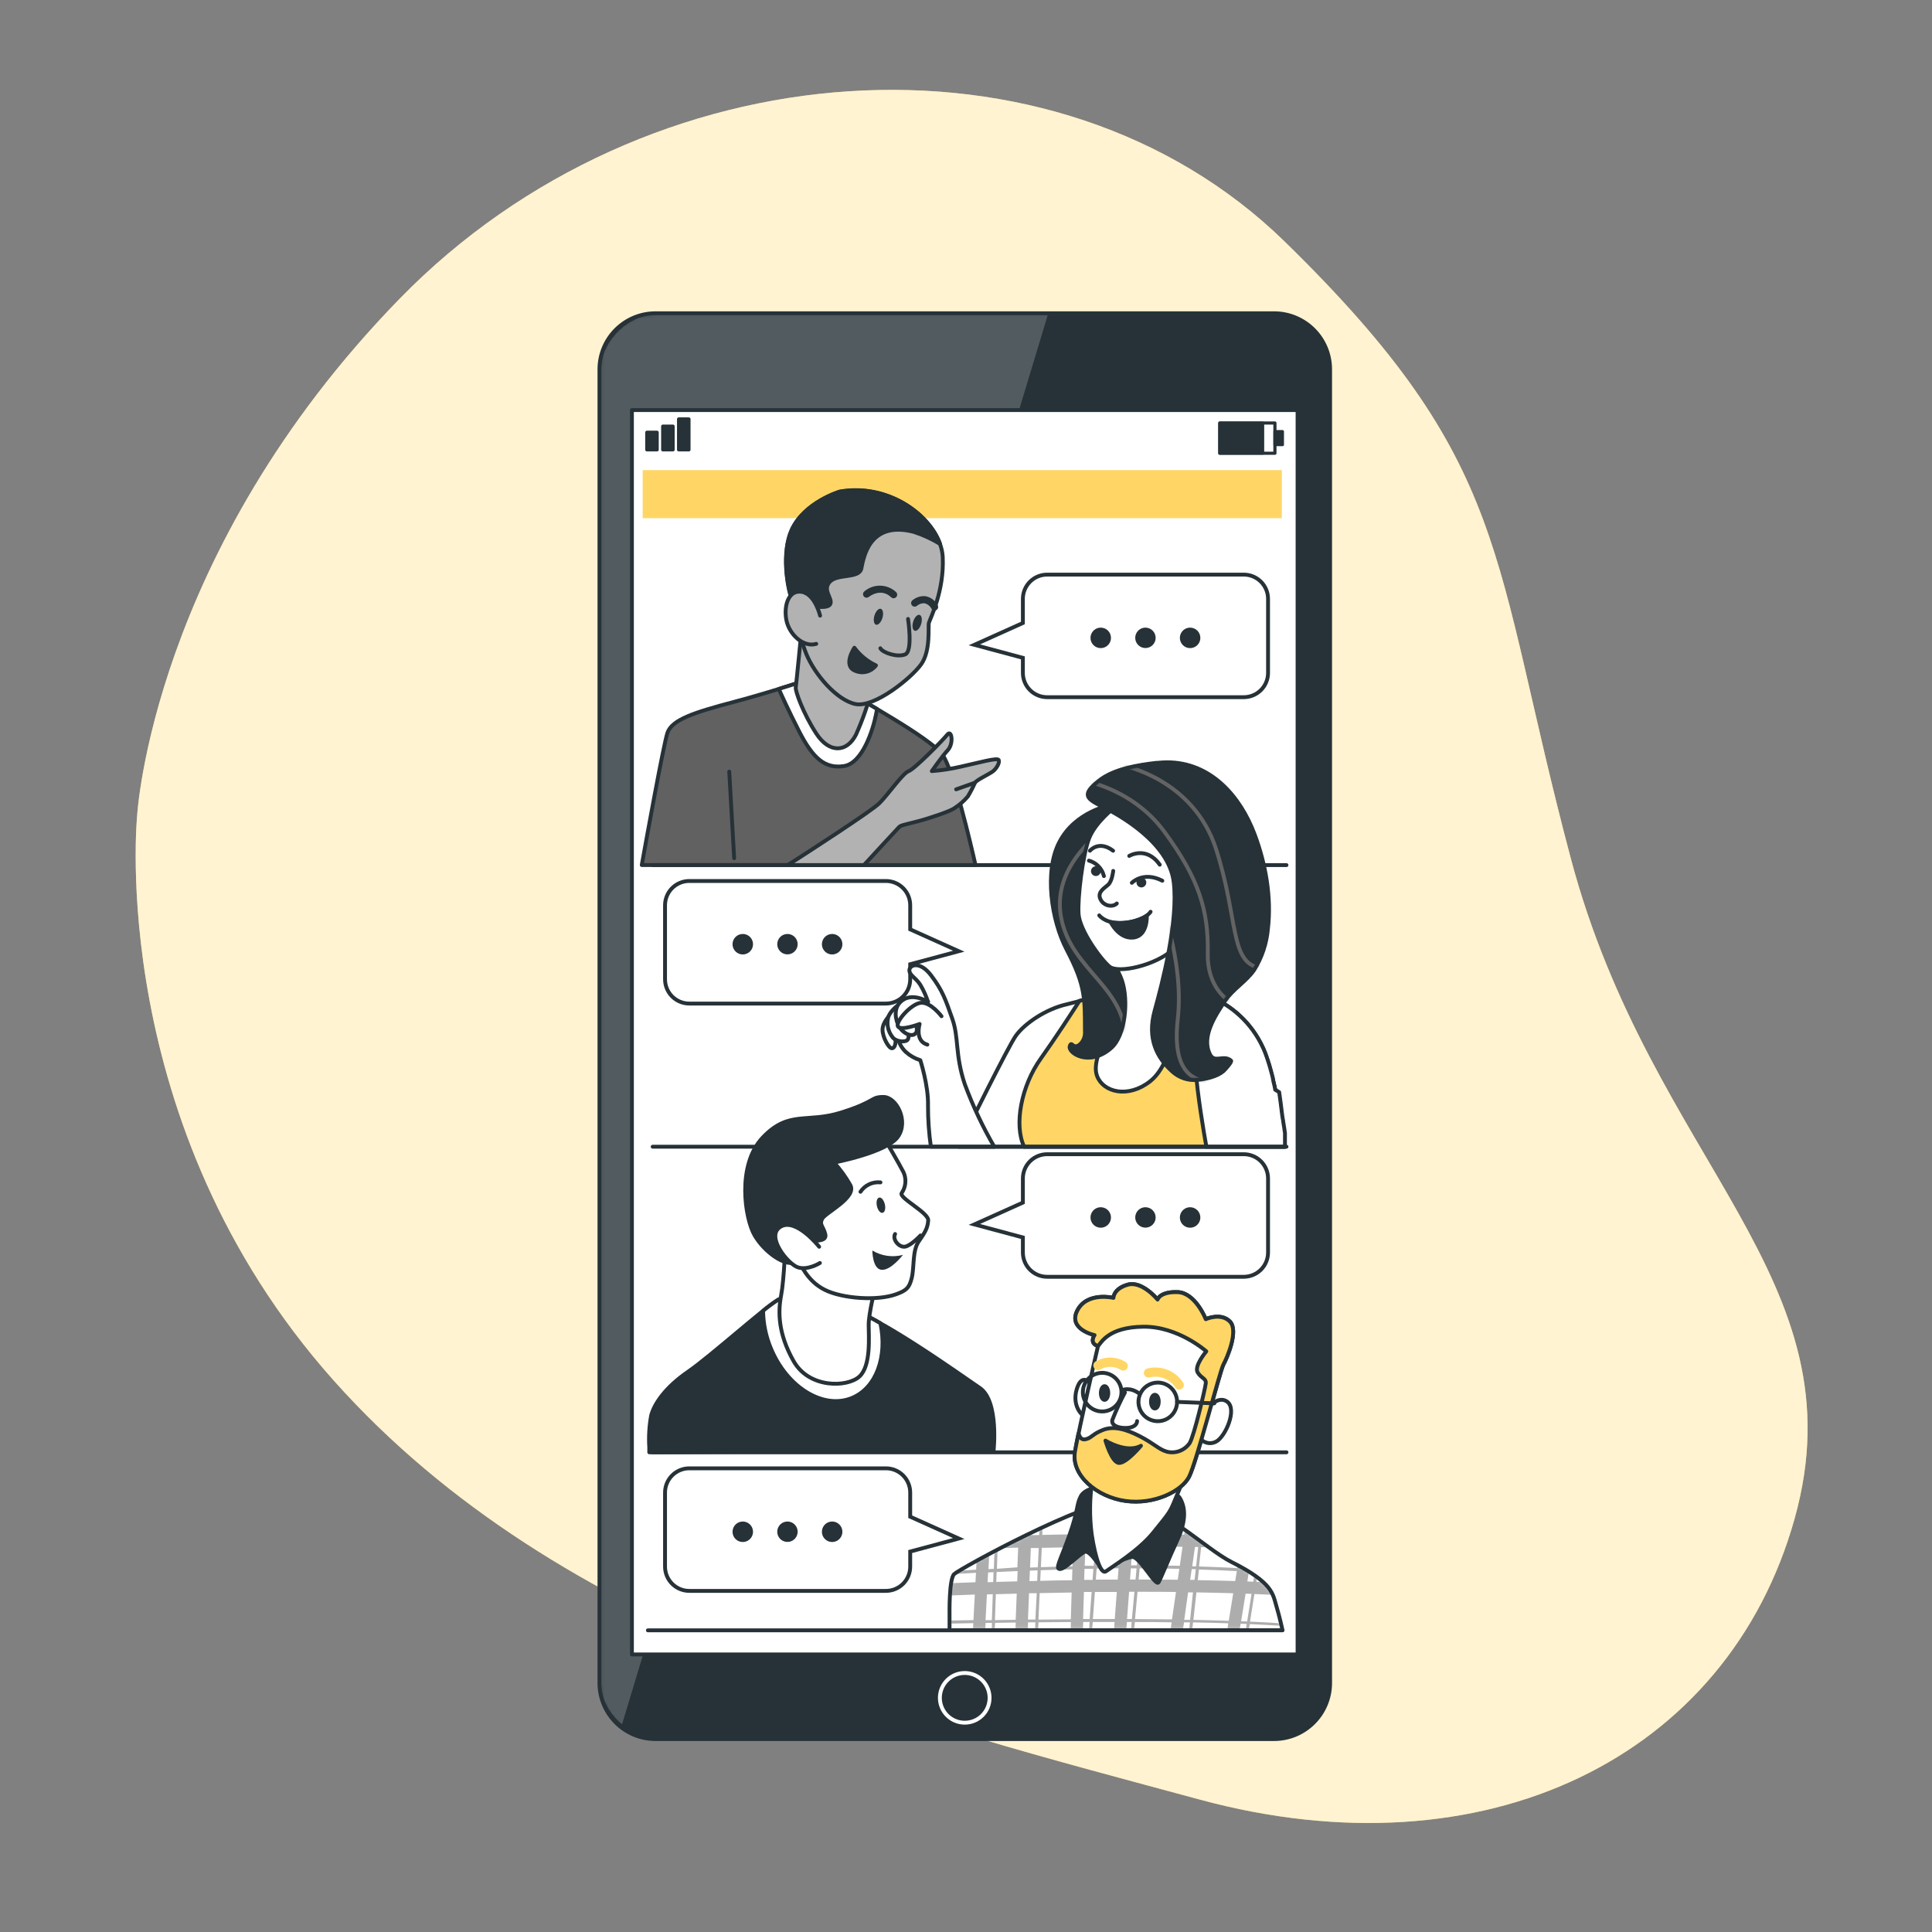 <svg width="500" height="500" viewBox="0 0 500 500" fill="none" xmlns="http://www.w3.org/2000/svg">
<rect x="0" y="0" width="500" height="500" fill="#808080" stroke="none"/>
<path d="M35.51 210.88C35.51 210.88 27.22 290.88 86.31 357.21C145.4 423.54 236.79 445.76 310.51 465.73C384.23 485.7 447.13 455 464.45 393C481.77 331 427.45 300.9 406.53 222.18C385.61 143.46 391.59 120.18 332.41 62.46C273.23 4.74 167.41 11.65 103.41 77.33C39.41 143.01 35.51 210.88 35.51 210.88Z" fill="#FFD666"/>
<path opacity="0.7" d="M35.51 210.88C35.51 210.88 27.22 290.88 86.31 357.21C145.4 423.54 236.79 445.76 310.51 465.73C384.23 485.7 447.13 455 464.45 393C481.77 331 427.45 300.9 406.53 222.18C385.61 143.46 391.59 120.18 332.41 62.46C273.23 4.74 167.41 11.65 103.41 77.33C39.41 143.01 35.51 210.88 35.51 210.88Z" fill="white"/>
<path d="M329.71 81.07H169.66C161.641 81.07 155.14 87.571 155.14 95.59V435.55C155.14 443.569 161.641 450.07 169.66 450.07H329.71C337.729 450.07 344.23 443.569 344.23 435.55V95.59C344.23 87.571 337.729 81.07 329.71 81.07Z" fill="#263238"/>
<mask id="mask0_736_545" style="mask-type:luminance" maskUnits="userSpaceOnUse" x="155" y="81" width="190" height="370">
<path d="M329.71 81.07H169.66C161.641 81.07 155.14 87.571 155.14 95.59V435.55C155.14 443.569 161.641 450.07 169.66 450.07H329.71C337.729 450.07 344.23 443.569 344.23 435.55V95.59C344.23 87.571 337.729 81.07 329.71 81.07Z" fill="white"/>
</mask>
<g mask="url(#mask0_736_545)">
<path opacity="0.2" d="M171.43 81.07C169.29 81.07 167.171 81.492 165.194 82.311C163.217 83.13 161.42 84.331 159.908 85.845C158.395 87.359 157.195 89.156 156.377 91.133C155.559 93.111 155.139 95.23 155.14 97.37V433.77C155.137 436.154 155.658 438.51 156.667 440.671C157.677 442.831 159.149 444.743 160.98 446.27L271.3 81.07H171.43Z" fill="white"/>
<path d="M256.1 439.4C256.1 438.128 255.723 436.884 255.016 435.827C254.309 434.769 253.304 433.945 252.128 433.458C250.953 432.972 249.659 432.845 248.412 433.094C247.164 433.343 246.019 433.957 245.12 434.857C244.221 435.757 243.609 436.904 243.362 438.152C243.115 439.4 243.244 440.693 243.732 441.868C244.221 443.042 245.046 444.046 246.105 444.751C247.164 445.457 248.408 445.832 249.68 445.83C250.524 445.831 251.361 445.666 252.141 445.343C252.921 445.02 253.63 444.546 254.226 443.949C254.823 443.352 255.295 442.642 255.617 441.861C255.938 441.081 256.103 440.244 256.1 439.4Z" stroke="white" stroke-linecap="round" stroke-linejoin="round"/>
</g>
<path d="M329.71 81.07H169.66C161.641 81.07 155.14 87.571 155.14 95.59V435.55C155.14 443.569 161.641 450.07 169.66 450.07H329.71C337.729 450.07 344.23 443.569 344.23 435.55V95.59C344.23 87.571 337.729 81.07 329.71 81.07Z" stroke="#263238" stroke-linecap="round" stroke-linejoin="round"/>
<path d="M335.81 106.13H163.54V428.17H335.81V106.13Z" fill="white" stroke="#263238" stroke-linecap="round" stroke-linejoin="round"/>
<path d="M329.95 109.47H315.67V117.3H329.95V109.47Z" stroke="#263238" stroke-width="0.821" stroke-linecap="round" stroke-linejoin="round"/>
<path d="M326.81 109.47H315.67V117.3H326.81V109.47Z" fill="#263238" stroke="#263238" stroke-width="0.725" stroke-linecap="round" stroke-linejoin="round"/>
<path d="M331.93 111.66H329.92V115.11H331.93V111.66Z" fill="#263238" stroke="#263238" stroke-width="0.725" stroke-linecap="round" stroke-linejoin="round"/>
<path d="M170.04 111.9H167.42V116.39H170.04V111.9Z" fill="#263238" stroke="#263238" stroke-width="0.883" stroke-linecap="round" stroke-linejoin="round"/>
<path d="M174.16 110.32H171.54V116.39H174.16V110.32Z" fill="#263238" stroke="#263238" stroke-width="0.883" stroke-linecap="round" stroke-linejoin="round"/>
<path d="M178.27 108.46H175.65V116.39H178.27V108.46Z" fill="#263238" stroke="#263238" stroke-width="0.883" stroke-linecap="round" stroke-linejoin="round"/>
<path d="M331.74 121.66H166.32V134.1H331.74V121.66Z" fill="#FFD666"/>
<path d="M321.84 298.71H271C269.334 298.71 267.737 299.372 266.559 300.549C265.382 301.727 264.72 303.324 264.72 304.99V311.23L252.16 316.88L264.72 320.25V324.15C264.72 325.815 265.382 327.413 266.559 328.591C267.737 329.768 269.334 330.43 271 330.43H321.89C323.555 330.43 325.153 329.768 326.331 328.591C327.508 327.413 328.17 325.815 328.17 324.15V305C328.171 304.17 328.008 303.348 327.69 302.582C327.372 301.816 326.905 301.12 326.316 300.535C325.728 299.95 325.029 299.488 324.261 299.174C323.492 298.861 322.67 298.703 321.84 298.71Z" fill="white" stroke="#263238" stroke-miterlimit="10"/>
<path d="M287.52 315.08C287.52 315.604 287.364 316.117 287.073 316.553C286.781 316.989 286.367 317.329 285.882 317.529C285.397 317.729 284.864 317.781 284.349 317.678C283.835 317.575 283.363 317.322 282.993 316.95C282.622 316.579 282.371 316.105 282.27 315.591C282.169 315.076 282.222 314.543 282.425 314.059C282.627 313.575 282.968 313.162 283.405 312.872C283.842 312.582 284.355 312.428 284.88 312.43C285.228 312.43 285.572 312.499 285.893 312.632C286.214 312.765 286.505 312.961 286.75 313.207C286.996 313.453 287.19 313.745 287.322 314.067C287.454 314.388 287.521 314.732 287.52 315.08Z" fill="#263238"/>
<path d="M299.08 315.08C299.078 315.602 298.922 316.111 298.63 316.544C298.339 316.977 297.926 317.314 297.443 317.512C296.961 317.71 296.43 317.761 295.919 317.658C295.407 317.555 294.938 317.303 294.57 316.933C294.202 316.564 293.951 316.093 293.85 315.581C293.749 315.069 293.802 314.539 294.002 314.057C294.202 313.576 294.54 313.164 294.974 312.874C295.408 312.585 295.918 312.43 296.44 312.43C296.788 312.43 297.132 312.499 297.453 312.632C297.774 312.765 298.065 312.96 298.31 313.207C298.556 313.453 298.75 313.745 298.882 314.067C299.014 314.388 299.081 314.732 299.08 315.08Z" fill="#263238"/>
<path d="M310.65 315.08C310.65 315.604 310.495 316.116 310.204 316.552C309.912 316.988 309.498 317.328 309.014 317.528C308.53 317.729 307.997 317.781 307.483 317.679C306.969 317.577 306.497 317.324 306.126 316.954C305.756 316.583 305.503 316.111 305.401 315.597C305.299 315.083 305.351 314.55 305.552 314.066C305.752 313.582 306.092 313.168 306.528 312.877C306.964 312.585 307.476 312.43 308 312.43C308.703 312.43 309.377 312.709 309.874 313.206C310.371 313.703 310.65 314.377 310.65 315.08Z" fill="#263238"/>
<path d="M321.84 148.71H271C269.336 148.71 267.74 149.37 266.563 150.546C265.385 151.721 264.723 153.316 264.72 154.98V161.23L252.16 166.88L264.72 170.25V174.15C264.72 175.815 265.382 177.413 266.559 178.591C267.737 179.768 269.334 180.43 271 180.43H321.89C323.555 180.43 325.153 179.768 326.331 178.591C327.508 177.413 328.17 175.815 328.17 174.15V155C328.171 154.17 328.008 153.348 327.69 152.582C327.372 151.816 326.905 151.12 326.316 150.535C325.728 149.95 325.029 149.488 324.261 149.174C323.492 148.861 322.67 148.703 321.84 148.71Z" fill="white" stroke="#263238" stroke-miterlimit="10"/>
<path d="M287.52 165.08C287.52 165.605 287.364 166.117 287.073 166.553C286.781 166.989 286.367 167.329 285.882 167.529C285.397 167.729 284.864 167.781 284.349 167.678C283.835 167.575 283.363 167.322 282.993 166.95C282.622 166.579 282.371 166.106 282.27 165.591C282.169 165.076 282.222 164.543 282.425 164.059C282.627 163.575 282.968 163.162 283.405 162.872C283.842 162.582 284.355 162.428 284.88 162.43C285.228 162.43 285.572 162.499 285.893 162.632C286.214 162.765 286.505 162.961 286.75 163.207C286.996 163.453 287.19 163.745 287.322 164.067C287.454 164.388 287.521 164.732 287.52 165.08Z" fill="#263238"/>
<path d="M299.08 165.08C299.078 165.602 298.922 166.111 298.63 166.544C298.339 166.977 297.926 167.314 297.443 167.512C296.961 167.71 296.43 167.761 295.919 167.658C295.407 167.555 294.938 167.303 294.57 166.933C294.202 166.564 293.951 166.093 293.85 165.581C293.749 165.069 293.802 164.539 294.002 164.057C294.202 163.576 294.54 163.164 294.974 162.874C295.408 162.585 295.918 162.43 296.44 162.43C296.788 162.43 297.132 162.499 297.453 162.632C297.774 162.765 298.065 162.961 298.31 163.207C298.556 163.453 298.75 163.745 298.882 164.067C299.014 164.388 299.081 164.732 299.08 165.08Z" fill="#263238"/>
<path d="M310.65 165.08C310.65 165.604 310.495 166.116 310.204 166.552C309.912 166.988 309.498 167.328 309.014 167.528C308.53 167.729 307.997 167.781 307.483 167.679C306.969 167.577 306.497 167.324 306.126 166.954C305.756 166.583 305.503 166.111 305.401 165.597C305.299 165.083 305.351 164.55 305.552 164.066C305.752 163.582 306.092 163.168 306.528 162.877C306.964 162.585 307.476 162.43 308 162.43C308.703 162.43 309.377 162.709 309.874 163.206C310.371 163.703 310.65 164.377 310.65 165.08Z" fill="#263238"/>
<path d="M178.39 380H229.28C230.946 380 232.543 380.662 233.721 381.839C234.898 383.017 235.56 384.614 235.56 386.28V392.52L248.12 398.17L235.56 401.54V405.44C235.56 407.106 234.898 408.703 233.721 409.881C232.543 411.058 230.946 411.72 229.28 411.72H178.39C176.724 411.72 175.127 411.058 173.949 409.881C172.772 408.703 172.11 407.106 172.11 405.44V386.32C172.105 385.492 172.263 384.671 172.576 383.904C172.89 383.138 173.351 382.441 173.935 381.853C174.519 381.266 175.213 380.8 175.977 380.482C176.742 380.164 177.562 380 178.39 380Z" fill="white" stroke="#263238" stroke-miterlimit="10"/>
<path d="M212.71 396.41C212.708 396.935 212.862 397.449 213.152 397.886C213.443 398.323 213.857 398.664 214.341 398.866C214.826 399.068 215.36 399.121 215.875 399.019C216.389 398.917 216.863 398.665 217.234 398.294C217.605 397.922 217.858 397.449 217.96 396.934C218.061 396.419 218.008 395.886 217.806 395.401C217.605 394.916 217.263 394.503 216.826 394.212C216.389 393.922 215.875 393.768 215.35 393.77C214.65 393.77 213.978 394.048 213.483 394.543C212.988 395.038 212.71 395.71 212.71 396.41Z" fill="#263238"/>
<path d="M201.15 396.41C201.15 396.932 201.305 397.443 201.595 397.877C201.885 398.311 202.297 398.649 202.78 398.849C203.262 399.049 203.793 399.101 204.305 398.999C204.817 398.897 205.287 398.646 205.657 398.277C206.026 397.908 206.277 397.437 206.379 396.925C206.481 396.413 206.429 395.882 206.229 395.4C206.029 394.917 205.691 394.505 205.257 394.215C204.822 393.925 204.312 393.77 203.79 393.77C203.09 393.77 202.418 394.048 201.923 394.543C201.428 395.038 201.15 395.71 201.15 396.41Z" fill="#263238"/>
<path d="M189.58 396.41C189.578 396.935 189.732 397.448 190.022 397.885C190.312 398.322 190.725 398.663 191.209 398.865C191.693 399.068 192.226 399.121 192.741 399.02C193.256 398.919 193.729 398.668 194.1 398.297C194.472 397.927 194.725 397.455 194.828 396.941C194.931 396.426 194.88 395.893 194.679 395.408C194.479 394.923 194.139 394.509 193.703 394.217C193.267 393.926 192.755 393.77 192.23 393.77C191.529 393.77 190.856 394.048 190.36 394.543C189.863 395.037 189.583 395.709 189.58 396.41Z" fill="#263238"/>
<path d="M178.39 228H229.28C230.945 228 232.543 228.662 233.72 229.839C234.898 231.017 235.56 232.614 235.56 234.28V240.52L248.12 246.17L235.56 249.54V253.44C235.56 255.106 234.898 256.703 233.72 257.881C232.543 259.058 230.945 259.72 229.28 259.72H178.39C176.724 259.72 175.127 259.058 173.949 257.881C172.772 256.703 172.11 255.106 172.11 253.44V234.27C172.113 232.606 172.775 231.011 173.953 229.836C175.13 228.66 176.726 228 178.39 228Z" fill="white" stroke="#263238" stroke-miterlimit="10"/>
<path d="M212.71 244.36C212.71 244.885 212.866 245.397 213.157 245.833C213.449 246.269 213.863 246.609 214.348 246.809C214.833 247.009 215.366 247.061 215.881 246.958C216.395 246.855 216.867 246.602 217.237 246.23C217.608 245.859 217.859 245.386 217.96 244.871C218.061 244.356 218.007 243.823 217.805 243.339C217.603 242.855 217.262 242.442 216.825 242.152C216.388 241.862 215.875 241.708 215.35 241.71C215.002 241.71 214.658 241.779 214.337 241.912C214.016 242.045 213.725 242.241 213.48 242.487C213.234 242.733 213.04 243.025 212.908 243.347C212.776 243.668 212.709 244.012 212.71 244.36Z" fill="#263238"/>
<path d="M201.15 244.36C201.152 244.882 201.308 245.391 201.6 245.824C201.891 246.257 202.304 246.594 202.787 246.792C203.269 246.99 203.8 247.041 204.311 246.938C204.823 246.835 205.292 246.583 205.66 246.213C206.028 245.844 206.279 245.373 206.38 244.861C206.481 244.349 206.428 243.819 206.228 243.337C206.028 242.856 205.69 242.444 205.256 242.154C204.822 241.865 204.312 241.71 203.79 241.71C203.442 241.71 203.098 241.779 202.777 241.912C202.456 242.045 202.165 242.241 201.92 242.487C201.674 242.733 201.48 243.025 201.348 243.347C201.216 243.668 201.149 244.012 201.15 244.36Z" fill="#263238"/>
<path d="M189.58 244.36C189.58 244.884 189.736 245.396 190.027 245.832C190.318 246.268 190.732 246.608 191.216 246.808C191.7 247.009 192.233 247.061 192.747 246.959C193.261 246.857 193.733 246.604 194.104 246.234C194.475 245.863 194.727 245.391 194.829 244.877C194.931 244.363 194.879 243.83 194.678 243.346C194.478 242.862 194.138 242.448 193.702 242.157C193.267 241.865 192.754 241.71 192.23 241.71C191.527 241.71 190.853 241.989 190.356 242.486C189.859 242.983 189.58 243.657 189.58 244.36Z" fill="#263238"/>
<path d="M252.46 223.89C251.28 218.68 246.72 199.1 243.87 195.26C240.58 190.82 221.54 180.51 218.82 178.65C216.1 176.79 211.95 175.36 210.66 175.36C210.66 175.36 200.21 178.94 189.91 181.66C179.61 184.38 173.91 186.24 172.73 189.66C171.73 192.66 167.16 217.88 166.09 223.87L252.46 223.89Z" fill="#616161" stroke="#263238" stroke-linecap="round" stroke-linejoin="round"/>
<path d="M190 222.1C189.567 214.627 189.143 207.16 188.73 199.7" stroke="#263238" stroke-linecap="round" stroke-linejoin="round"/>
<path d="M218.39 198.26C223.26 197.55 225.98 188.67 226.7 184.95C226.8 184.41 226.9 183.95 226.99 183.5C223.11 181.21 219.83 179.35 218.82 178.65C216.1 176.79 211.95 175.36 210.66 175.36C210.66 175.36 206.85 176.67 201.56 178.3C202.27 179.92 204.08 183.92 206.8 189.25C210.38 196.26 213.53 199 218.39 198.26Z" fill="white" stroke="#263238" stroke-linecap="round" stroke-linejoin="round"/>
<path d="M207.51 162.33C207.51 162.33 206.08 177.08 205.94 177.94C205.8 178.8 207.8 184.52 211.24 189.82C214.68 195.12 219.24 194.69 221.54 190.1C223.259 186.266 224.648 182.291 225.69 178.22C223.465 177.742 221.374 176.777 219.567 175.393C217.76 174.01 216.282 172.243 215.24 170.22C211.81 163.34 208.94 160.33 207.51 162.33Z" fill="#B2B2B2" stroke="#263238" stroke-linecap="round" stroke-linejoin="round"/>
<path d="M217.39 127.26C217.39 127.26 208.23 129.98 204.94 137.14C202.26 142.96 203.79 152.03 204.94 155.03C206.09 158.03 206.51 163.91 208.66 169.21C210.81 174.51 216.53 181.21 221.4 182.21C226.27 183.21 235.86 175.48 238.4 171.91C240.94 168.34 240.12 162.17 240.4 161.17C240.68 160.17 244.4 153.01 243.98 144.17C243.56 135.33 231.28 124.83 217.39 127.26Z" fill="#B2B2B2" stroke="#263238" stroke-linecap="round" stroke-linejoin="round"/>
<path d="M235 160.19C235 160.19 236.29 168.49 234.28 169.35C232.27 170.21 228.41 168.92 227.84 167.77" stroke="#263238" stroke-linecap="round" stroke-linejoin="round"/>
<path d="M226.7 172.21C224.483 171.175 222.561 169.6 221.11 167.63C221.11 167.63 217.96 172.35 221.4 173.63C222.315 174.018 223.334 174.089 224.294 173.832C225.255 173.574 226.101 173.004 226.7 172.21Z" fill="#263238" stroke="#263238" stroke-linecap="round" stroke-linejoin="round"/>
<path d="M228.37 159.93C228.02 161.06 227.28 161.84 226.71 161.67C226.14 161.5 225.97 160.44 226.31 159.3C226.65 158.16 227.4 157.39 227.96 157.56C228.52 157.73 228.71 158.79 228.37 159.93Z" fill="#263238"/>
<path d="M238.39 161.5C238.04 162.64 237.3 163.42 236.73 163.24C236.16 163.06 235.99 162.01 236.33 160.88C236.67 159.75 237.42 158.96 237.99 159.13C238.56 159.3 238.73 160.37 238.39 161.5Z" fill="#263238"/>
<path d="M231.28 154.83C231.042 154.833 230.813 154.743 230.64 154.58C227.97 152.02 224.98 154.38 224.85 154.48C224.756 154.556 224.648 154.613 224.532 154.648C224.416 154.682 224.295 154.693 224.175 154.681C224.054 154.668 223.938 154.632 223.831 154.575C223.725 154.517 223.631 154.439 223.555 154.345C223.479 154.251 223.422 154.143 223.388 154.027C223.353 153.912 223.342 153.79 223.354 153.67C223.367 153.549 223.403 153.433 223.461 153.327C223.518 153.22 223.596 153.126 223.69 153.05C224.845 152.063 226.323 151.537 227.841 151.572C229.36 151.607 230.812 152.201 231.92 153.24C232.093 153.414 232.19 153.65 232.19 153.895C232.19 154.141 232.093 154.376 231.92 154.55C231.837 154.637 231.738 154.706 231.628 154.754C231.518 154.802 231.4 154.828 231.28 154.83Z" fill="#263238"/>
<path d="M241.87 158C241.715 157.999 241.563 157.961 241.427 157.888C241.291 157.814 241.175 157.709 241.09 157.58C240.907 157.216 240.647 156.897 240.327 156.644C240.008 156.392 239.636 156.213 239.24 156.12C238.546 156.091 237.866 156.319 237.33 156.76C237.24 156.841 237.135 156.903 237.021 156.943C236.907 156.983 236.786 157.001 236.666 156.994C236.545 156.988 236.427 156.958 236.317 156.905C236.208 156.853 236.111 156.78 236.03 156.69C235.949 156.6 235.887 156.495 235.847 156.381C235.807 156.267 235.789 156.146 235.796 156.025C235.802 155.905 235.832 155.787 235.885 155.677C235.937 155.568 236.01 155.471 236.1 155.39C236.562 154.988 237.101 154.684 237.683 154.495C238.266 154.306 238.88 154.236 239.49 154.29C240.155 154.409 240.785 154.677 241.332 155.074C241.879 155.47 242.33 155.985 242.65 156.58C242.74 156.719 242.791 156.881 242.797 157.047C242.803 157.213 242.764 157.377 242.684 157.523C242.604 157.669 242.486 157.79 242.343 157.874C242.2 157.958 242.036 158.001 241.87 158Z" fill="#263238"/>
<path d="M205.18 155.76C205.24 155.94 205.29 156.12 205.34 156.31V156.43C205.4 156.63 205.45 156.84 205.5 157.05V157.11C205.5 157.35 205.61 157.59 205.66 157.84L210.18 156.84C210.18 156.84 214.33 157.7 214.91 156.27C215.49 154.84 212.76 152.69 214.76 150.55C216.76 148.41 222.35 149.83 222.92 147.11C223.49 144.39 224.92 134.66 236.52 137.66C238.885 138.43 241.153 139.471 243.28 140.76C240.46 132.84 229.5 125.08 217.34 127.21C217.34 127.21 208.18 129.93 204.89 137.09C202.21 142.91 203.74 151.98 204.89 154.98C204.96 155.17 205.03 155.38 205.1 155.59L205.18 155.76Z" fill="#263238" stroke="#263238" stroke-linecap="round" stroke-linejoin="round"/>
<path d="M212.24 159.33C212.24 159.33 210.95 153.75 207.51 153.17C204.07 152.59 202.79 156.75 203.51 160.47C204.23 164.19 207.94 167.63 211.24 166.63" fill="#B2B2B2"/>
<path d="M212.24 159.33C212.24 159.33 210.95 153.75 207.51 153.17C204.07 152.59 202.79 156.75 203.51 160.47C204.23 164.19 207.94 167.63 211.24 166.63" stroke="#263238" stroke-linecap="round" stroke-linejoin="round"/>
<path d="M223.58 223.89C226.19 221.05 232.26 214.46 232.71 214.01C233.16 213.56 234.14 213.44 237.43 212.58C240.72 211.72 246.16 209.86 247.02 209.14C248.31 208.317 249.469 207.306 250.46 206.14C251.159 204.989 251.78 203.793 252.32 202.56C252.75 201.84 256.18 200.27 257.04 199.56C257.9 198.85 258.76 197.42 258.47 196.7C258.18 195.98 253.18 197.42 248.6 198.42C246.149 198.986 243.658 199.367 241.15 199.56C241.15 199.56 243.73 195.84 245.3 194.12C246.87 192.4 246.3 188.68 245.16 190.12C244.02 191.56 236.72 199 235.16 199.57C233.6 200.14 230.01 205.44 227.57 207.88C225.57 209.88 209.31 220.41 203.87 223.88L223.58 223.89Z" fill="#B2B2B2" stroke="#263238" stroke-linecap="round" stroke-linejoin="round"/>
<path d="M252.32 202.56L247.45 204.28" stroke="#263238" stroke-linecap="round" stroke-linejoin="round"/>
<path d="M332.94 223.89H168.91" stroke="#263238" stroke-linecap="round" stroke-linejoin="round"/>
<path d="M332.55 296.77C332.05 292.96 329.92 278.03 326.78 271.17C325.271 267.832 323.071 264.853 320.325 262.429C317.579 260.005 314.349 258.192 310.85 257.11C305.1 255.37 297.6 253.9 293.85 254.43C293.85 254.43 281.4 258.72 276.05 259.92C270.7 261.12 265.15 264.87 262.87 268.09C260.87 270.95 250.39 292.14 248.12 296.77H332.55Z" fill="white" stroke="#263238" stroke-linecap="round" stroke-linejoin="round"/>
<path d="M332.55 296.77C332.05 292.96 329.92 278.03 326.78 271.17C325.271 267.832 323.071 264.853 320.325 262.429C317.579 260.005 314.349 258.192 310.85 257.11C305.1 255.37 297.6 253.9 293.85 254.43C293.85 254.43 285.32 257.37 279.34 259.06C277.47 261.98 273.27 268.46 269.34 273.98C264.34 280.98 262.34 291.1 265.05 296.77H332.55Z" fill="#FFD666" stroke="#263238" stroke-linecap="round" stroke-linejoin="round"/>
<path d="M285.82 246.67C287.043 251.342 287.496 256.182 287.16 261C286.62 269.17 282.34 274.39 283.95 278.54C285.56 282.69 291.95 284.29 297.6 279.88C303.25 275.47 304.29 264.62 304.43 259.8C304.57 254.98 306.84 240 306.84 240C306.84 240 300.84 247.09 293.84 247.36C286.84 247.63 285.82 246.67 285.82 246.67Z" fill="white" stroke="#263238" stroke-linecap="round" stroke-linejoin="round"/>
<path d="M287.29 208.39C287.29 208.39 278.29 209.99 274.18 217.89C270.18 225.46 272.08 238.19 276.03 245.73C281.03 255.25 280.73 258.51 280.78 266.92C280.828 267.488 280.758 268.06 280.576 268.6C280.394 269.14 280.102 269.637 279.72 270.06C277.66 272.06 277.39 269.06 276.85 270.76C276.31 272.46 281.85 276.22 287.56 271.25C291.26 268.02 292.11 258.99 290.37 253.76C288.63 248.53 279.93 237.7 281.81 229.27C283.69 220.84 290.24 213.88 290.81 210.66C291.38 207.44 287.29 208.39 287.29 208.39Z" fill="#263238"/>
<mask id="mask1_736_545" style="mask-type:luminance" maskUnits="userSpaceOnUse" x="271" y="208" width="21" height="66">
<path d="M287.29 208.39C287.29 208.39 278.29 209.99 274.18 217.89C270.18 225.46 272.08 238.19 276.03 245.73C281.03 255.25 280.73 258.51 280.78 266.92C280.828 267.488 280.758 268.06 280.576 268.6C280.394 269.14 280.102 269.637 279.72 270.06C277.66 272.06 277.39 269.06 276.85 270.76C276.31 272.46 281.85 276.22 287.56 271.25C291.26 268.02 292.11 258.99 290.37 253.76C288.63 248.53 279.93 237.7 281.81 229.27C283.69 220.84 290.24 213.88 290.81 210.66C291.38 207.44 287.29 208.39 287.29 208.39Z" fill="white"/>
</mask>
<g mask="url(#mask1_736_545)">
<path d="M287.67 213.29C287.67 213.29 272.11 222.62 274.54 237.06C276.97 251.5 292.54 255.72 291.07 270.6" stroke="#636363" stroke-linecap="round" stroke-linejoin="round"/>
</g>
<path d="M287.29 208.39C287.29 208.39 278.29 209.99 274.18 217.89C270.18 225.46 272.08 238.19 276.03 245.73C281.03 255.25 280.73 258.51 280.78 266.92C280.828 267.488 280.758 268.06 280.576 268.6C280.394 269.14 280.102 269.637 279.72 270.06C277.66 272.06 277.39 269.06 276.85 270.76C276.31 272.46 281.85 276.22 287.56 271.25C291.26 268.02 292.11 258.99 290.37 253.76C288.63 248.53 279.93 237.7 281.81 229.27C283.69 220.84 290.24 213.88 290.81 210.66C291.38 207.44 287.29 208.39 287.29 208.39Z" stroke="#263238" stroke-linecap="round" stroke-linejoin="round"/>
<path d="M312.21 296.77H332.55V296.58V296.43V296.21V296V295.91V295.71V295.65V295.39V295.12V295.05V294.81V294.7C332.555 294.61 332.555 294.52 332.55 294.43V294.36C332.55 294.26 332.55 294.16 332.55 294.06V293.99C332.55 293.89 332.55 293.8 332.55 293.71V293.58C332.55 293.49 332.55 293.4 332.55 293.3V293.2L332.49 292.84L332.43 292.48V292.4L332.37 292.01C332.37 291.86 332.32 291.71 332.3 291.56C332.23 291.1 332.15 290.62 332.07 290.13C332.07 289.98 332.07 289.83 331.99 289.68V289.63C331.99 289.48 331.94 289.33 331.91 289.18V289.11C331.91 288.97 331.86 288.83 331.83 288.68V288.57C331.83 288.44 331.83 288.31 331.76 288.18V288.02L331.7 287.67V287.49L331.64 287.15V286.98C331.64 286.86 331.59 286.74 331.57 286.62V286.45C331.57 286.33 331.52 286.21 331.5 286.09V285.91C331.5 285.79 331.5 285.68 331.43 285.56V285.38C331.43 285.26 331.43 285.14 331.36 285.02V284.83C331.36 284.72 331.31 284.6 331.29 284.48V284.29C331.29 284.17 331.24 284.06 331.21 283.94V283.75C331.21 283.63 331.21 283.51 331.13 283.39C331.135 283.33 331.135 283.27 331.13 283.21C331.13 283.09 331.08 282.96 331.06 282.84V282.66L330 282V281.85C330 281.71 329.94 281.56 329.9 281.41V281.31L329.78 280.79C329.7 280.43 329.61 280.07 329.52 279.71V279.63C329.52 279.48 329.45 279.33 329.42 279.18V279.02L329.33 278.66C329.31 278.598 329.293 278.534 329.28 278.47L329.19 278.13C329.19 278.07 329.19 278 329.14 277.94C329.09 277.88 329.09 277.73 329.06 277.62L329 277.41C329 277.31 328.95 277.21 328.92 277.11L328.86 276.9L328.78 276.61L328.72 276.39C328.72 276.3 328.67 276.21 328.64 276.11L328.58 275.9C328.549 275.812 328.522 275.722 328.5 275.63C328.5 275.55 328.45 275.48 328.43 275.41C328.41 275.34 328.43 275.23 328.35 275.15C328.27 275.07 328.35 275.01 328.28 274.93C328.258 274.845 328.231 274.762 328.2 274.68C328.181 274.609 328.158 274.539 328.13 274.47C328.108 274.382 328.081 274.295 328.05 274.21C328.05 274.15 328.05 274.08 327.98 274.01C327.91 273.94 327.93 273.84 327.9 273.76C327.87 273.68 327.85 273.63 327.83 273.56L327.74 273.32C327.721 273.255 327.698 273.192 327.67 273.13C327.648 273.049 327.621 272.969 327.59 272.89C327.562 272.832 327.539 272.772 327.52 272.71L327.43 272.47C327.43 272.41 327.43 272.35 327.36 272.3L327.26 272.06L327.2 271.9C327.2 271.81 327.13 271.73 327.09 271.65C327.069 271.605 327.052 271.558 327.04 271.51L326.87 271.15C325.429 267.995 323.37 265.16 320.817 262.812C318.263 260.464 315.265 258.652 312 257.48C311.11 260.59 308.87 269.29 309.41 276.48C309.89 283.32 311.47 292.64 312.21 296.77Z" fill="white" stroke="#263238" stroke-linecap="round" stroke-linejoin="round"/>
<path d="M288.5 208.92C288.5 208.92 283.41 212.8 281.81 217.09C280.21 221.38 278.86 232.21 279.13 236.5C279.4 240.79 284.88 248.28 287.13 250.15C289.38 252.02 299.13 249.88 303.73 245.6C306.91 242.6 309.62 232.35 307.48 222.31C305.34 212.27 295.06 206.51 288.5 208.92Z" fill="white" stroke="#263238" stroke-linecap="round" stroke-linejoin="round"/>
<path d="M292.92 228.47C292.92 228.47 295.86 225.39 300.81 227.93" stroke="#263238" stroke-linecap="round" stroke-linejoin="round"/>
<path d="M285.69 226.73C285.461 225.777 284.98 224.903 284.297 224.199C283.615 223.495 282.756 222.988 281.81 222.73" stroke="#263238" stroke-linecap="round" stroke-linejoin="round"/>
<path d="M288.1 225.39C288.1 225.39 287.83 227.93 286.89 228.87C285.95 229.81 283.95 230.74 284.75 232.62C285.55 234.5 287.96 234.89 289.03 233.82" stroke="#263238" stroke-linecap="round" stroke-linejoin="round"/>
<path d="M282.07 220.17C282.07 220.17 284.35 217.36 288.07 220.17" stroke="#263238" stroke-linecap="round" stroke-linejoin="round"/>
<path d="M292.25 221.51C292.25 221.51 296.66 218.83 300.14 223.78" stroke="#263238" stroke-linecap="round" stroke-linejoin="round"/>
<path d="M284.48 236.9C284.48 236.9 286.36 239.44 291.48 238.77C296.6 238.1 297.77 235.96 297.77 235.96" stroke="#263238" stroke-linecap="round" stroke-linejoin="round"/>
<path d="M296.66 228.4C296.66 228.651 296.585 228.897 296.446 229.106C296.306 229.315 296.108 229.477 295.876 229.573C295.644 229.67 295.388 229.695 295.142 229.646C294.896 229.597 294.669 229.476 294.492 229.298C294.314 229.121 294.193 228.894 294.144 228.648C294.095 228.402 294.12 228.146 294.217 227.914C294.313 227.682 294.475 227.484 294.684 227.344C294.893 227.205 295.139 227.13 295.39 227.13C295.727 227.13 296.05 227.264 296.288 227.502C296.526 227.74 296.66 228.063 296.66 228.4Z" fill="#263238"/>
<path d="M284.88 225.45C284.88 225.701 284.805 225.947 284.666 226.156C284.526 226.365 284.328 226.527 284.096 226.624C283.864 226.72 283.608 226.745 283.362 226.696C283.116 226.647 282.889 226.526 282.712 226.348C282.534 226.171 282.413 225.944 282.364 225.698C282.315 225.452 282.34 225.196 282.437 224.964C282.533 224.732 282.695 224.534 282.904 224.394C283.113 224.255 283.359 224.18 283.61 224.18C283.947 224.18 284.27 224.314 284.508 224.552C284.746 224.79 284.88 225.113 284.88 225.45Z" fill="#263238"/>
<path d="M287.43 238.64C287.43 238.64 289.57 243.06 293.32 242.64C297.07 242.22 296.8 237 296.8 237C293.974 238.652 290.649 239.235 287.43 238.64Z" fill="#263238" stroke="#263238" stroke-linecap="round" stroke-linejoin="round"/>
<path d="M299.6 197.42H299.3C294.5 197.97 288.2 198.98 284.35 202.07C279.66 205.81 281.27 206.75 285.55 208.89C289.83 211.03 302.55 218.13 303.76 228.3C304.97 238.47 300.81 254.4 298.81 261.63C296.81 268.86 299.47 273.81 303.36 277.29C304.236 278.104 305.277 278.72 306.413 279.096C307.548 279.472 308.751 279.6 309.94 279.47C312.12 279.25 314.86 278.67 316.59 277.25C316.78 277.1 318.97 274.79 318.59 274.48C316.67 272.85 314.36 275.19 313.19 272.95C310.8 268.35 314.51 262.84 317.02 259.06C319.07 255.97 322.48 254.06 324.56 251.06C326.584 247.824 327.811 244.153 328.14 240.35C329.09 232.21 327.56 223.58 324.7 215.95C320.99 206.05 313.31 197.25 302 197.28C301.22 197.29 300.4 197.33 299.6 197.42Z" fill="#263238"/>
<mask id="mask2_736_545" style="mask-type:luminance" maskUnits="userSpaceOnUse" x="281" y="197" width="48" height="83">
<path d="M299.6 197.42H299.3C294.5 197.97 288.2 198.98 284.35 202.07C279.66 205.81 281.27 206.75 285.55 208.89C289.83 211.03 302.55 218.13 303.76 228.3C304.97 238.47 300.81 254.4 298.81 261.63C296.81 268.86 299.47 273.81 303.36 277.29C304.236 278.104 305.277 278.72 306.413 279.096C307.548 279.472 308.751 279.6 309.94 279.47C312.12 279.25 314.86 278.67 316.59 277.25C316.78 277.1 318.97 274.79 318.59 274.48C316.67 272.85 314.36 275.19 313.19 272.95C310.8 268.35 314.51 262.84 317.02 259.06C319.07 255.97 322.48 254.06 324.56 251.06C326.584 247.824 327.811 244.153 328.14 240.35C329.09 232.21 327.56 223.58 324.7 215.95C320.99 206.05 313.31 197.25 302 197.28C301.22 197.29 300.4 197.33 299.6 197.42Z" fill="white"/>
</mask>
<g mask="url(#mask2_736_545)">
<path d="M278.41 201.62C278.41 201.62 292.41 203.13 301.33 215.24C310.25 227.35 312.79 235.57 312.57 246.81C312.35 258.05 321.44 263.25 328.14 260" stroke="#636363" stroke-linecap="round" stroke-linejoin="round"/>
<path d="M290.73 198.16C290.73 198.16 308.9 201.62 314.73 219.78C320.56 237.94 318.2 249 326 250.49" stroke="#636363" stroke-linecap="round" stroke-linejoin="round"/>
<path d="M299.81 232.11C299.81 232.11 306.52 248.33 304.81 263.68C303.1 279.03 309.81 281.85 320.6 279.03" stroke="#636363" stroke-linecap="round" stroke-linejoin="round"/>
</g>
<path d="M299.6 197.42H299.3C294.5 197.97 288.2 198.98 284.35 202.07C279.66 205.81 281.27 206.75 285.55 208.89C289.83 211.03 302.55 218.13 303.76 228.3C304.97 238.47 300.81 254.4 298.81 261.63C296.81 268.86 299.47 273.81 303.36 277.29C304.236 278.104 305.277 278.72 306.413 279.096C307.548 279.472 308.751 279.6 309.94 279.47C312.12 279.25 314.86 278.67 316.59 277.25C316.78 277.1 318.97 274.79 318.59 274.48C316.67 272.85 314.36 275.19 313.19 272.95C310.8 268.35 314.51 262.84 317.02 259.06C319.07 255.97 322.48 254.06 324.56 251.06C326.584 247.824 327.811 244.153 328.14 240.35C329.09 232.21 327.56 223.58 324.7 215.95C320.99 206.05 313.31 197.25 302 197.28C301.22 197.29 300.4 197.33 299.6 197.42Z" stroke="#263238" stroke-linecap="round" stroke-linejoin="round"/>
<path d="M234.42 272.24C235.499 273.218 236.779 273.948 238.17 274.38C238.17 274.38 240.31 280.94 240.17 286.16C240.158 289.71 240.406 293.256 240.91 296.77H257.31C254.304 291.588 251.748 286.158 249.67 280.54C247.13 272.91 248.2 268.62 246.46 263.67C244.72 258.72 243.91 256.31 240.97 252.43C238.03 248.55 235.35 249.75 235.35 251.09C235.35 252.43 236.95 252.96 238.16 254.84C238.987 256.232 239.658 257.711 240.16 259.25C240.16 259.25 234.53 261.8 232.93 264.61C231.33 267.42 232.68 270.63 234.42 272.24Z" fill="white" stroke="#263238" stroke-linecap="round" stroke-linejoin="round"/>
<path d="M230.54 262.47C230.54 262.47 228.4 264.47 228.4 266.47C228.4 268.47 230 271.29 230.81 271.29C231.62 271.29 232.01 269.82 231.61 268.35C231.21 266.88 230.54 262.47 230.54 262.47Z" fill="white" stroke="#263238" stroke-linecap="round" stroke-linejoin="round"/>
<path d="M233.08 259.65C233.08 259.65 230.54 261.26 229.87 263.27C229.647 264.144 229.628 265.057 229.814 265.939C229.999 266.822 230.384 267.65 230.94 268.36C231.74 269.56 234.15 269.83 234.82 269.16C235.49 268.49 234.95 267.02 234.82 266.16C234.69 265.3 233.35 262.68 233.48 261.48C233.559 260.856 233.606 260.229 233.62 259.6L233.08 259.65Z" fill="white" stroke="#263238" stroke-linecap="round" stroke-linejoin="round"/>
<path d="M240.18 259.25C240.18 259.25 236.69 257.11 234.02 258.58C231.35 260.05 231.47 263 232.41 265.14C233.35 267.28 235.76 268.49 236.83 267.55C237.9 266.61 236.69 265.14 236.96 263.14C237.23 261.14 240.18 259.25 240.18 259.25Z" fill="white" stroke="#263238" stroke-linecap="round" stroke-linejoin="round"/>
<path d="M243.66 263C243.66 263 240.84 259.25 238.3 259.52C235.76 259.79 231.61 264.52 232.41 265.68C233.21 266.84 238 265 238 265C238 265 236.66 269.42 240 270.35" fill="white"/>
<path d="M243.66 263C243.66 263 240.84 259.25 238.3 259.52C235.76 259.79 231.61 264.52 232.41 265.68C233.21 266.84 238 265 238 265C238 265 236.66 269.42 240 270.35" stroke="#263238" stroke-linecap="round" stroke-linejoin="round"/>
<path d="M332.94 296.77H168.91" stroke="#263238" stroke-linecap="round" stroke-linejoin="round"/>
<path d="M332.94 375.86H168.91" stroke="#263238" stroke-linecap="round" stroke-linejoin="round"/>
<path d="M257.13 375.54C257.13 375.54 258.59 362.6 253.57 359.2C248.55 355.8 226.73 340.12 218.32 338.2C209.91 336.28 204.74 334.48 201.32 336.42C197.9 338.36 183.88 351 178.06 355C172.24 359 169.33 363.25 168.52 366.32C168.018 369.039 167.853 371.81 168.03 374.57V375.86C168.03 375.86 257.46 375.21 257.13 375.54Z" fill="#263238" stroke="#263238" stroke-linecap="round" stroke-linejoin="round"/>
<path d="M201.34 336.4C200 337.268 198.715 338.216 197.49 339.24C197.527 342.566 198.206 345.853 199.49 348.92C203.67 359.08 213.08 364.84 220.49 361.79C226.81 359.19 229.68 351.07 227.85 342.46C224.858 340.647 221.654 339.209 218.31 338.18C209.91 336.24 204.74 334.46 201.34 336.4Z" fill="white" stroke="#263238" stroke-linecap="round" stroke-linejoin="round"/>
<path d="M203.28 321.2C203.28 321.2 202.96 331.07 202.15 335.27C201.34 339.47 201.34 345.14 205.39 352.27C209.44 359.4 219.29 359.06 222.39 356.27C225.49 353.48 224.81 345.76 224.81 342.85C224.81 339.94 226.52 333.1 226.52 333.1C226.52 333.1 217.05 329.43 212.2 326.2C207.35 322.97 204.9 320.23 203.28 321.2Z" fill="white" stroke="#263238" stroke-linecap="round" stroke-linejoin="round"/>
<path d="M229 294.85C229 294.85 232.88 301.48 233.85 303.42C234.231 304.276 234.386 305.216 234.3 306.149C234.214 307.082 233.891 307.978 233.36 308.75C232.48 309.98 240.36 313.82 240.22 315.84C240.08 317.86 239.37 318.97 237.78 321.26C236.04 323.76 236.69 327.95 235.92 330.89C235.27 333.39 234.47 334.01 231.92 334.95C227.06 336.73 218.01 336.08 213.48 333.82C208.95 331.56 207.34 327.51 205.72 324.6C204.1 321.69 203.94 316.35 204.91 310.69C205.88 305.03 213.48 297.43 218.33 295.33C223.18 293.23 229 294.85 229 294.85Z" fill="white" stroke="#263238" stroke-linecap="round" stroke-linejoin="round"/>
<path d="M233.68 324.76C232.352 325.113 230.966 325.195 229.605 325.001C228.244 324.806 226.937 324.34 225.76 323.63C225.76 323.63 225.76 328.48 228.19 328.63C230.62 328.78 233.68 324.76 233.68 324.76Z" fill="#263238"/>
<path d="M229 311.67C229.25 312.76 229 313.75 228.42 313.88C227.84 314.01 227.2 313.23 226.95 312.14C226.7 311.05 226.95 310.06 227.53 309.93C228.11 309.8 228.72 310.58 229 311.67Z" fill="#263238"/>
<path d="M222.69 308.43C223.248 307.592 224.025 306.923 224.936 306.494C225.847 306.066 226.859 305.895 227.86 306" stroke="#263238" stroke-linecap="round" stroke-linejoin="round"/>
<path d="M238.21 319.74C238.21 319.74 235.71 322.44 234.16 322.64C232.61 322.84 230.88 320.71 231.65 319.36" stroke="#263238" stroke-linecap="round" stroke-linejoin="round"/>
<path d="M209.59 321.2C210.36 320.95 214.12 321.53 213.59 319.42C213.06 317.31 211.98 317 212.78 315.42C213.58 313.84 221.84 309.92 220.06 306.69C218.876 304.603 217.468 302.651 215.86 300.87C215.86 300.87 229.44 298.28 232.35 294.24C235.26 290.2 232.03 283.89 228.63 283.89C225.23 283.89 226.85 285.02 217.8 287.89C208.75 290.76 204.21 287.25 197.42 294.36C190.63 301.47 192.73 315.36 195.32 319.75C197.91 324.14 203.08 327.67 205.67 326.7C208.26 325.73 207.65 321.85 209.59 321.2Z" fill="#263238" stroke="#263238" stroke-linecap="round" stroke-linejoin="round"/>
<path d="M212 322.66C212 322.66 206 315.06 202 317.48C198 319.9 203.94 327.19 206.53 328C209.12 328.81 212.19 326.86 212.19 326.86" fill="white"/>
<path d="M212 322.66C212 322.66 206 315.06 202 317.48C198 319.9 203.94 327.19 206.53 328C209.12 328.81 212.19 326.86 212.19 326.86" stroke="#263238" stroke-linecap="round" stroke-linejoin="round"/>
<path d="M331.86 421.93H167.67" stroke="#263238" stroke-linecap="round" stroke-linejoin="round"/>
<path d="M245.74 417.63C245.74 417.63 245.59 408.73 246.92 407.39C248.25 406.05 281.04 388.11 290.24 388.25C299.44 388.39 312.01 400.92 318.72 404.25C329.4 409.59 329.4 412.55 330.29 415.52C331.18 418.49 331.92 421.9 331.92 421.9H245.74V417.63Z" fill="white"/>
<mask id="mask3_736_545" style="mask-type:luminance" maskUnits="userSpaceOnUse" x="245" y="388" width="87" height="34">
<path d="M245.74 417.63C245.74 417.63 245.59 408.73 246.92 407.39C248.25 406.05 281.04 388.11 290.24 388.25C299.44 388.39 312.01 400.92 318.72 404.25C329.4 409.59 329.4 412.55 330.29 415.52C331.18 418.49 331.92 421.9 331.92 421.9H245.74V417.63Z" fill="white"/>
</mask>
<g mask="url(#mask3_736_545)">
<path d="M331.5 420.11C329.02 419.94 326.35 419.79 323.5 419.67L324.64 412.53L329.34 412.73C328.745 411.471 327.893 410.351 326.84 409.44L325.14 409.37L325.33 408.21C325.1 408.04 324.86 407.86 324.6 407.69L324.34 409.34L322.81 409.28L323.21 406.78C322.35 406.25 321.37 405.69 320.26 405.1L320.14 405.81C316.87 405.63 313.58 405.5 310.3 405.4L310.85 400.4L312.85 400.45C310.92 399.05 308.85 397.45 306.66 395.93L306.48 397.15C302.87 397.1 299.27 397.08 295.73 397.07L296.4 389.77L295.63 389.45L294.93 397.07H293.31L293.92 388.85C292.898 388.538 291.845 388.34 290.78 388.26L290.12 397.08C288.21 397.08 286.32 397.08 284.45 397.08L285.05 389.08L284.23 389.33L283.65 397.05H280.96L281.17 390.34C280.17 390.71 279.06 391.13 277.96 391.57L277.79 397.09C275.01 397.09 272.32 397.18 269.74 397.24L269.84 395.12L269.03 395.5L268.94 397.26H266.87V396.47C263.95 397.88 261.1 399.31 258.5 400.67L263.5 400.52L263.3 405.62L258 406L258.18 401L257.37 401.42L257.21 406.02L255.81 406.09L256.02 402.09C254.84 402.72 253.74 403.31 252.74 403.86L252.62 406.23L248.14 406.5C247.729 406.731 247.338 406.995 246.97 407.29L246.9 407.38L252.58 407.03L252.45 409.48L246.18 409.72C246.03 410.72 245.94 411.82 245.88 412.91C247.7 412.84 249.88 412.75 252.28 412.67L251.93 419.28L245.79 419.4V420.19L251.89 420.07L251.8 421.83H254.98L255.07 420.01H256.72L256.65 421.85H257.45L257.51 419.99L262.88 419.91L262.8 421.85H265.98L266.06 419.85H267.96L267.87 421.85H268.67L268.76 419.85L277.15 419.78L277.09 421.86H280.26L280.33 419.77H282L281.85 421.87H282.64L282.8 419.77H288.46L288.3 421.88H291.48L291.64 419.78H292.89L292.7 421.87H293.5L293.69 419.78C296.88 419.78 300.07 419.78 303.22 419.86L302.93 421.86H306.13L306.42 419.86H307.96L307.75 421.79H308.55L308.76 419.87C311.88 419.93 314.93 420.01 317.88 420.11L317.61 421.79H320.82L321.07 420.22L322.64 420.28L322.4 421.79H323.2L323.43 420.32C326.37 420.45 329.14 420.6 331.71 420.77C331.64 420.68 331.57 420.41 331.5 420.11ZM256.7 419.29H255.06L255.41 412.63L256.93 412.58L256.7 419.29ZM257.04 409.43L255.58 409.48L255.72 406.95L257.13 406.88L257.04 409.43ZM262.86 419.2L257.49 419.28L257.72 412.58L263.13 412.43L262.86 419.2ZM263.25 409.25L257.83 409.4L257.92 406.84C259.62 406.75 261.44 406.67 263.36 406.59L263.25 409.25ZM267.95 419.14H266.04L266.31 412.32H268.31L267.95 419.14ZM268.42 409.14L266.42 409.19L266.53 406.48L268.53 406.4L268.42 409.14ZM268.58 405.61L266.58 405.68L266.78 400.63H268.83L268.58 405.61ZM277.13 419.08L268.75 419.15L269.06 412.3L277.34 412.14L277.13 419.08ZM277.44 408.97C274.6 408.97 271.85 409.06 269.21 409.12L269.34 406.37C271.94 406.28 274.68 406.2 277.53 406.14L277.44 408.97ZM277.55 405.34C274.71 405.41 271.98 405.49 269.38 405.58L269.61 400.58C272.21 400.52 274.92 400.47 277.71 400.43L277.55 405.34ZM280.88 400.34H283.44L283.07 405.23H280.73L280.88 400.34ZM282 419H280.3L280.52 412H282.52L282 419ZM280.58 408.86L280.67 406.01H282.97L282.76 408.88L280.58 408.86ZM288.5 419H282.84L283.36 412H289.03L288.5 419ZM289.26 408.8H283.6L283.81 405.93C285.67 405.93 287.56 405.91 289.48 405.87L289.26 408.8ZM289.54 405.12L283.87 405.17L284.23 400.29H289.9L289.54 405.12ZM293.09 400.24H294.66L294.22 405.11H292.72L293.09 400.24ZM292.94 419H291.68L292.21 411.95H293.59L292.94 419ZM292.45 408.77L292.66 405.89H294.14L293.88 408.77H292.45ZM303.31 419.09C300.15 419.09 296.95 419.02 293.74 419.01L294.39 411.95C297.67 411.95 300.99 411.95 304.34 412L303.31 419.09ZM304.8 408.83C301.4 408.83 298.01 408.77 294.68 408.77L294.94 405.89C298.31 405.89 301.75 405.94 305.21 406.01L304.8 408.83ZM305.33 405.22C301.85 405.15 298.4 405.11 295.01 405.1L295.46 400.23C298.95 400.23 302.46 400.23 306.04 400.31L305.33 405.22ZM309.25 400.36H310.1L309.55 405.36H308.55L309.25 400.36ZM308.41 406.09H309.47L309.16 408.86H308.01L308.41 406.09ZM308 419.21H306.48L307.48 412.11H308.74L308 419.21ZM318 419.46C315 419.36 312 419.28 308.85 419.22L309.63 412.11C312.81 412.16 315.99 412.24 319.16 412.33L318 419.46ZM319.67 409.17C316.45 409.07 313.21 409 309.98 408.94L310.28 406.19C313.55 406.29 316.82 406.42 320.09 406.6L319.67 409.17ZM322.76 419.64L321.2 419.57L322.36 412.44L323.9 412.49L322.76 419.64Z" fill="#ADADAD"/>
</g>
<path d="M245.74 417.63C245.74 417.63 245.59 408.73 246.92 407.39C248.25 406.05 281.04 388.11 290.24 388.25C299.44 388.39 312.01 400.92 318.72 404.25C329.4 409.59 329.4 412.55 330.29 415.52C331.18 418.49 331.92 421.9 331.92 421.9H245.74V417.63Z" stroke="#263238" stroke-linecap="round" stroke-linejoin="round"/>
<path d="M285.34 384.69C285.34 384.69 280.89 384.99 279.71 387.22C278.53 389.45 279.11 390.78 276.71 397.45C274.31 404.12 273 406.06 274.34 406.06C275.68 406.06 279.34 402.2 280.71 401.61C282.08 401.02 285.17 406.2 285.17 406.2C285.17 406.2 291.1 403.09 293.03 402.94C294.96 402.79 299.11 410.8 299.85 409.47C300.59 408.14 302.52 403.24 304.6 398.79C306.68 394.34 307.12 390.63 305.34 387.66C303.56 384.69 286.83 383.8 285.34 384.69Z" fill="#263238" stroke="#263238" stroke-linecap="round" stroke-linejoin="round"/>
<path d="M282.67 383.21C281.986 387.781 281.935 392.425 282.52 397.01C283.52 403.68 285.05 407.54 286.23 406.65C287.41 405.76 294.69 401.31 298.4 396.71C302.11 392.11 302.7 391.52 303.74 389C304.78 386.48 305.96 383.66 305.96 383.66C305.96 383.66 292.17 388.85 282.67 383.21Z" fill="white" stroke="#263238" stroke-linecap="round" stroke-linejoin="round"/>
<path d="M282.82 358.73C282.82 358.73 280.15 354.58 278.67 359.48C277.19 364.38 280.74 367.04 281.19 366.74C281.64 366.44 282.82 358.73 282.82 358.73Z" fill="white" stroke="#263238" stroke-linecap="round" stroke-linejoin="round"/>
<path d="M284.16 348.35C284.16 348.35 279.26 369.56 278.22 375.65C277.18 381.74 283.86 387.36 291.28 388.4C298.7 389.44 305.81 385.88 307.74 382.17C309.67 378.46 315.74 354.73 316.64 353.1C317.54 351.47 320.64 344.35 318.28 341.97C315.92 339.59 312.05 341.38 312.05 341.38C312.05 341.38 309.37 334.55 304.78 334.38C300.19 334.21 299.58 336.3 299.58 336.3C299.58 336.3 295.58 331.41 291.87 332.45C288.16 333.49 288.16 335.86 288.16 335.86C288.16 335.86 281.34 334.23 278.82 339.12C276.3 344.01 283.27 345.5 283.27 345.5C283.27 345.5 281.78 347.61 284.16 348.35Z" fill="white" stroke="#263238" stroke-linecap="round" stroke-linejoin="round"/>
<path d="M311.3 365.71C311.75 365.56 314.72 360.81 317.53 362.71C320.34 364.61 317.09 371.91 314.72 373.09C314.315 373.309 313.869 373.44 313.411 373.475C312.952 373.511 312.492 373.45 312.058 373.296C311.625 373.143 311.228 372.9 310.894 372.584C310.561 372.267 310.297 371.885 310.12 371.46" fill="white"/>
<path d="M311.3 365.71C311.75 365.56 314.72 360.81 317.53 362.71C320.34 364.61 317.09 371.91 314.72 373.09C314.315 373.309 313.869 373.44 313.411 373.475C312.952 373.511 312.492 373.45 312.058 373.296C311.625 373.143 311.228 372.9 310.894 372.584C310.561 372.267 310.297 371.885 310.12 371.46" stroke="#263238" stroke-linecap="round" stroke-linejoin="round"/>
<path d="M318.28 342C315.9 339.63 312.05 341.41 312.05 341.41C312.05 341.41 309.37 334.58 304.78 334.41C300.19 334.24 299.58 336.33 299.58 336.33C299.58 336.33 295.58 331.44 291.87 332.48C288.16 333.52 288.16 335.89 288.16 335.89C288.16 335.89 281.34 334.26 278.82 339.15C276.3 344.04 283.27 345.53 283.27 345.53C283.27 345.53 281.78 347.61 284.16 348.35C285.05 347.46 286.83 343.46 295.88 343.35C304.93 343.24 312.19 349.73 312.19 349.73C312.19 349.73 308.93 353.58 309.97 355.21C311.01 356.84 312.19 356.7 312.05 358.03C311.91 359.36 309.05 371.53 307.89 373.46C307.251 374.397 306.339 375.114 305.278 375.513C304.216 375.912 303.058 375.974 301.96 375.69C299.88 375.09 298.69 373.61 294.96 371.69C291.23 369.77 288.13 369.02 285.46 370.06C282.79 371.1 282.64 371.99 281.16 372.43C279.88 372.82 279.48 371.98 279.11 370.99C278.71 372.92 278.39 374.57 278.19 375.7C277.19 381.78 283.83 387.41 291.25 388.45C298.67 389.49 305.78 385.93 307.71 382.22C309.64 378.51 315.71 354.78 316.61 353.15C317.51 351.52 320.65 344.35 318.28 342Z" fill="#FFD666" stroke="#263238" stroke-linecap="round" stroke-linejoin="round"/>
<path d="M286.09 372.83C286.09 372.83 291.57 376.24 295.28 374.16C295.28 374.16 291.57 378.61 289.65 378.61C287.73 378.61 286.09 372.83 286.09 372.83Z" fill="#263238" stroke="#263238" stroke-linecap="round" stroke-linejoin="round"/>
<path d="M290.24 360.29C290.24 361.279 289.947 362.246 289.397 363.068C288.848 363.89 288.067 364.531 287.153 364.909C286.24 365.288 285.234 365.387 284.265 365.194C283.295 365.001 282.404 364.525 281.704 363.826C281.005 363.126 280.529 362.235 280.336 361.265C280.143 360.296 280.242 359.29 280.621 358.377C280.999 357.463 281.64 356.682 282.462 356.133C283.284 355.583 284.251 355.29 285.24 355.29C286.566 355.29 287.838 355.817 288.776 356.754C289.713 357.692 290.24 358.964 290.24 360.29Z" stroke="#263238" stroke-linecap="round" stroke-linejoin="round"/>
<path d="M304.63 362.81C304.63 363.799 304.337 364.766 303.787 365.588C303.238 366.41 302.457 367.051 301.543 367.429C300.63 367.808 299.624 367.907 298.654 367.714C297.685 367.521 296.794 367.045 296.094 366.346C295.395 365.646 294.919 364.755 294.726 363.786C294.533 362.816 294.632 361.81 295.01 360.897C295.389 359.983 296.03 359.202 296.852 358.653C297.674 358.103 298.641 357.81 299.63 357.81C300.956 357.81 302.228 358.337 303.165 359.275C304.103 360.212 304.63 361.484 304.63 362.81Z" stroke="#263238" stroke-linecap="round" stroke-linejoin="round"/>
<path d="M290.39 359.77C290.39 359.77 292.46 358.77 294.99 360.77" stroke="#263238" stroke-linecap="round" stroke-linejoin="round"/>
<path d="M304.63 362.81L314.27 363.18" stroke="#263238" stroke-linecap="round" stroke-linejoin="round"/>
<path d="M291.13 360.37C289.908 362.679 288.82 365.056 287.87 367.49C287.57 368.82 289.2 369.56 291.28 369.56C293.36 369.56 294.28 368.67 294.28 367.78" stroke="#263238" stroke-linecap="round" stroke-linejoin="round"/>
<path d="M290.68 354.73C290.477 354.728 290.278 354.676 290.1 354.58C289.323 354.071 288.421 353.783 287.493 353.748C286.564 353.713 285.644 353.931 284.83 354.38C284.699 354.468 284.551 354.529 284.396 354.56C284.241 354.591 284.082 354.592 283.927 354.561C283.613 354.499 283.338 354.315 283.16 354.05C282.982 353.785 282.917 353.46 282.979 353.147C283.041 352.834 283.225 352.558 283.49 352.38C284.671 351.682 286.021 351.322 287.393 351.337C288.764 351.353 290.105 351.745 291.27 352.47C291.501 352.599 291.683 352.801 291.787 353.044C291.89 353.288 291.91 353.559 291.842 353.815C291.774 354.07 291.623 354.296 291.413 354.457C291.203 354.617 290.945 354.703 290.68 354.7V354.73Z" fill="#FFD666"/>
<path d="M305.22 359.63C305.025 359.634 304.832 359.591 304.658 359.504C304.484 359.417 304.333 359.288 304.22 359.13C303.52 358.048 302.502 357.21 301.305 356.731C300.108 356.253 298.793 356.158 297.54 356.46C297.243 356.541 296.925 356.504 296.655 356.356C296.385 356.209 296.182 355.962 296.09 355.668C295.998 355.373 296.024 355.055 296.162 354.78C296.3 354.504 296.539 354.293 296.83 354.19C298.562 353.734 300.393 353.832 302.067 354.471C303.74 355.109 305.172 356.256 306.16 357.75C306.288 357.93 306.364 358.143 306.378 358.363C306.392 358.584 306.345 358.804 306.241 358.999C306.137 359.195 305.981 359.357 305.79 359.468C305.599 359.58 305.381 359.636 305.16 359.63H305.22Z" fill="#FFD666"/>
<path d="M285.86 362.29C286.39 362.29 286.82 361.493 286.82 360.51C286.82 359.527 286.39 358.73 285.86 358.73C285.33 358.73 284.9 359.527 284.9 360.51C284.9 361.493 285.33 362.29 285.86 362.29Z" fill="#263238" stroke="#263238" stroke-linecap="round" stroke-linejoin="round"/>
<path d="M299.88 362.74C299.88 363.74 299.45 364.52 298.88 364.52C298.31 364.52 297.88 363.72 297.88 362.74C297.88 361.76 298.31 360.96 298.88 360.96C299.45 360.96 299.88 361.76 299.88 362.74Z" fill="#263238" stroke="#263238" stroke-linecap="round" stroke-linejoin="round"/>
</svg>
